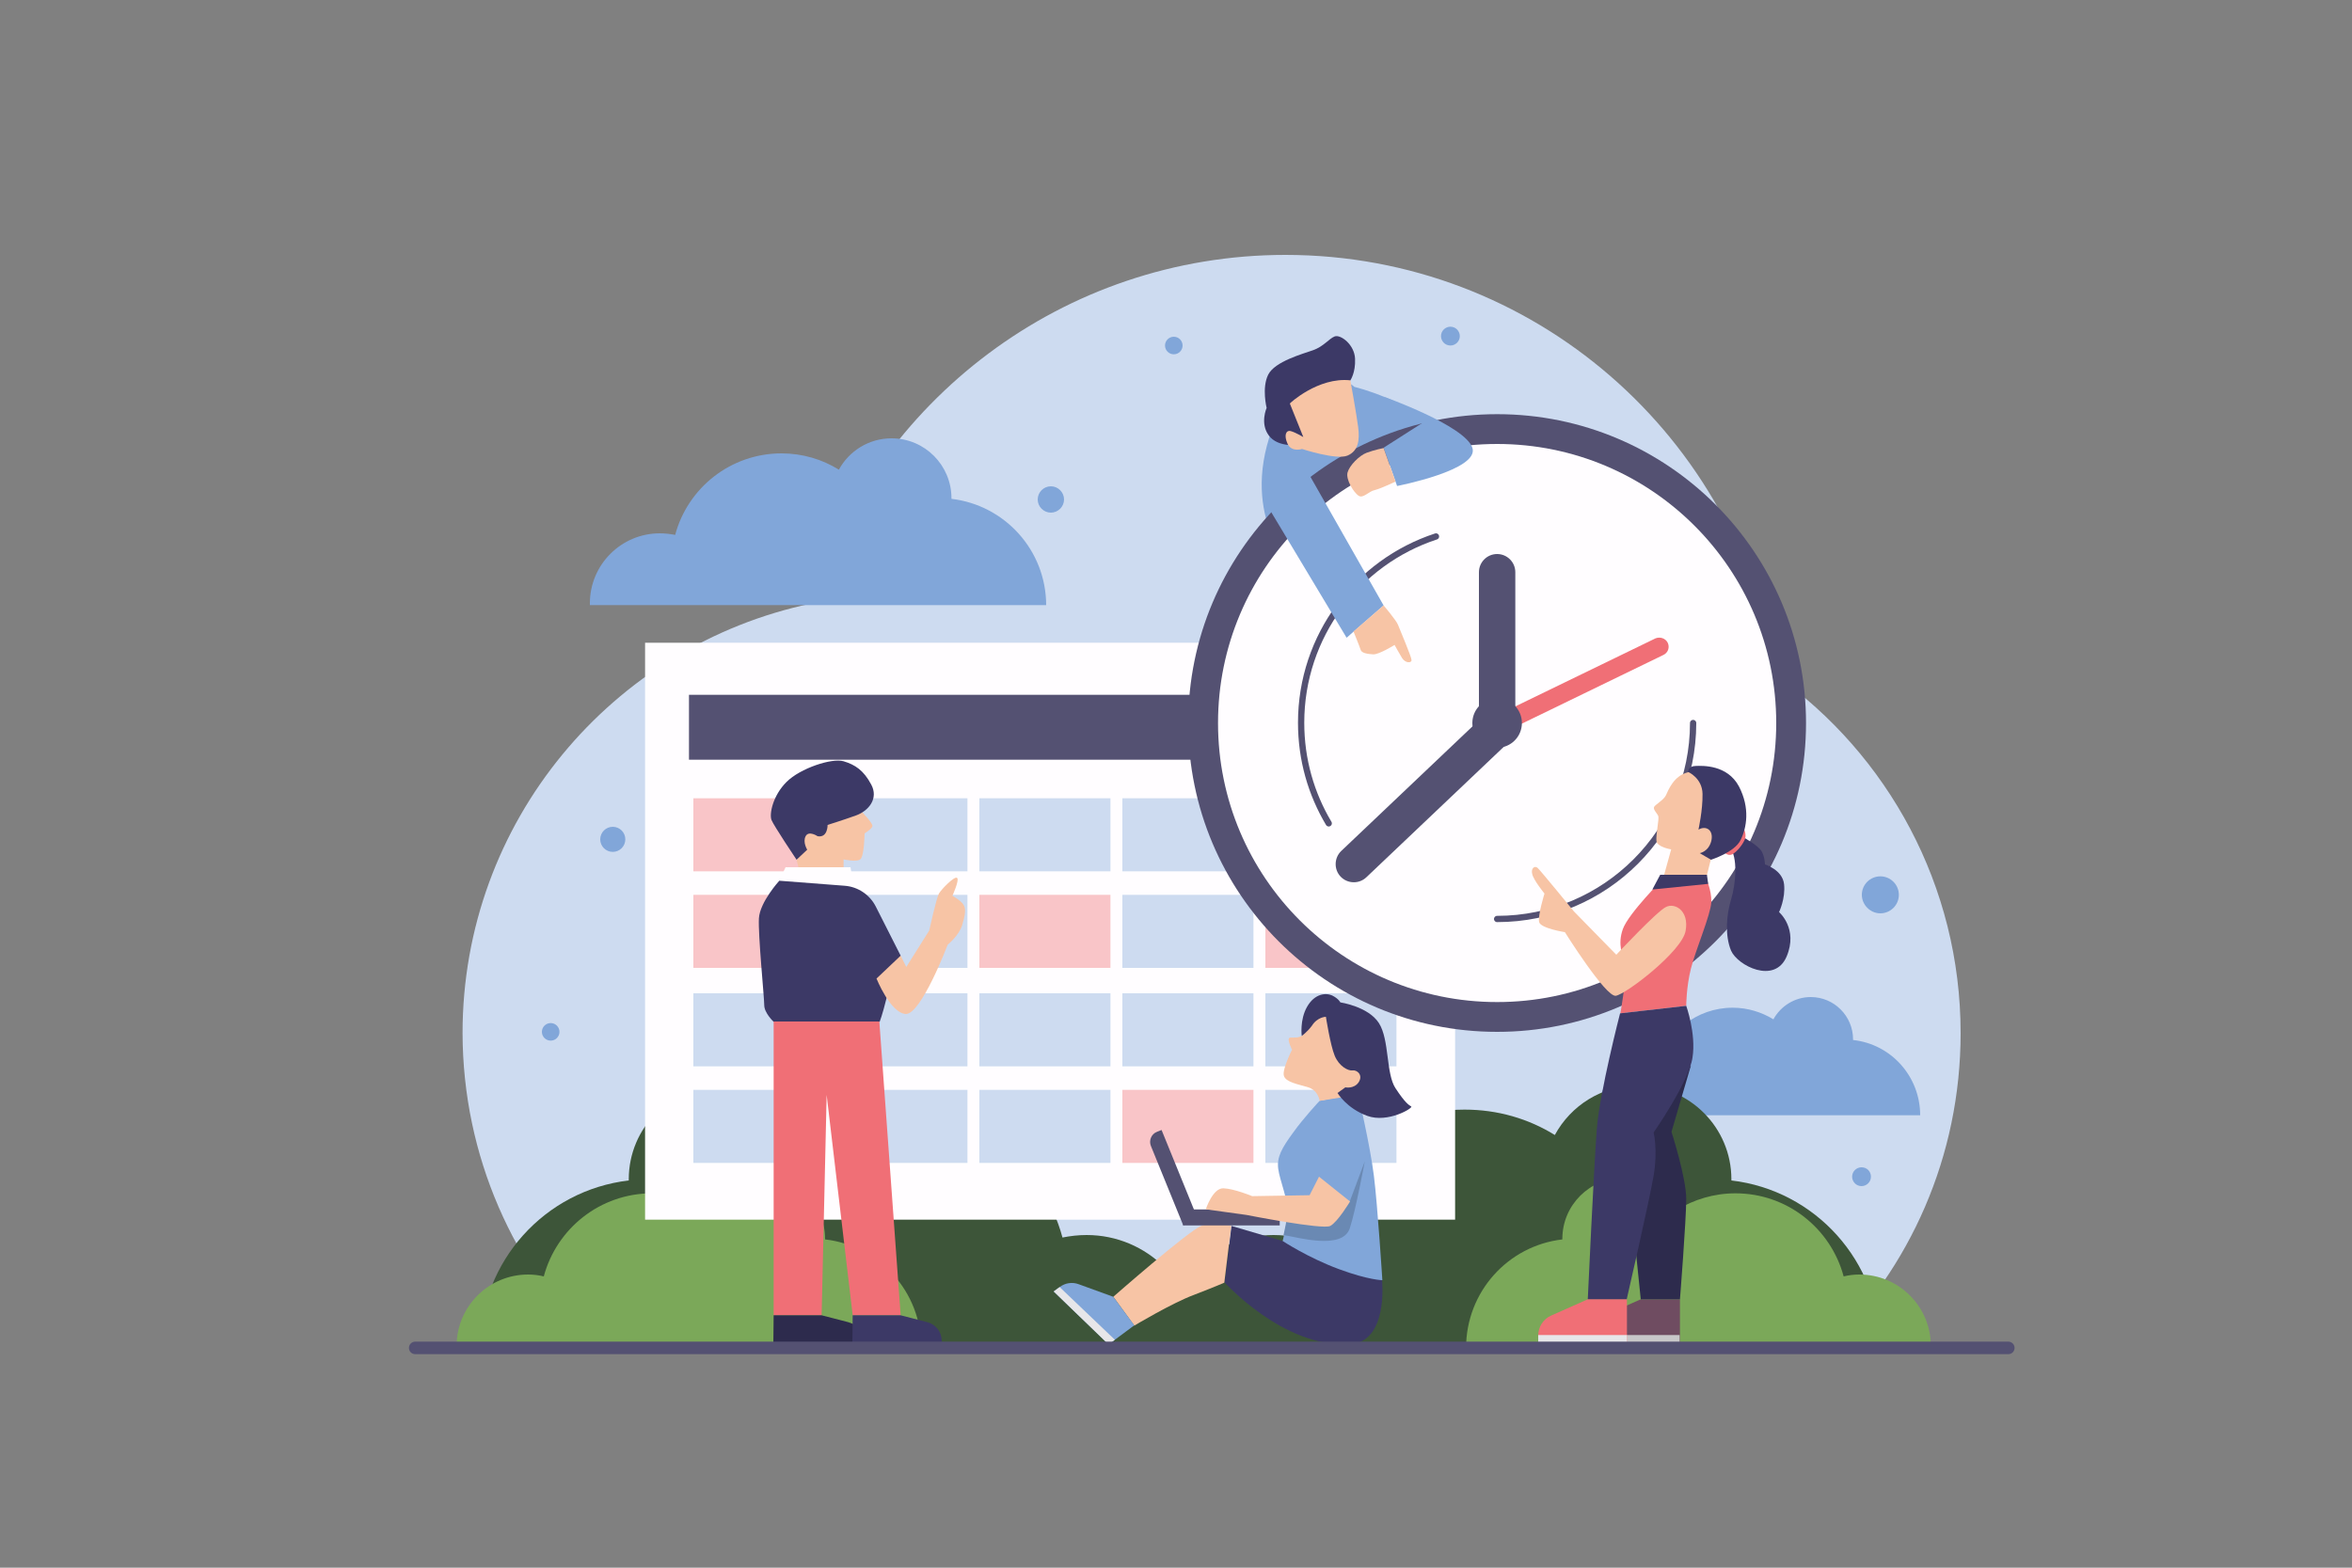 <?xml version="1.0" encoding="utf-8"?>
<!-- Generator: Adobe Illustrator 22.0.0, SVG Export Plug-In . SVG Version: 6.00 Build 0)  -->
<svg version="1.1" xmlns="http://www.w3.org/2000/svg" xmlns:xlink="http://www.w3.org/1999/xlink" x="0px" y="0px"
	 viewBox="0 0 750 500" style="enable-background:new 0 0 750 500;" xml:space="preserve">
<rect x="0" y="0" width="750" height="500" fill="#808080" stroke="none"/>
<style type="text/css">
	.st0{display:none;}
	.st1{display:inline;fill:#FFFFFF;}
	.st2{fill:#CDDBF0;}
	.st3{fill:#81A6D9;}
	.st4{fill:#3D5539;}
	.st5{fill:#7BA859;}
	.st6{fill:#FFFDFF;}
	.st7{fill:#545172;}
	.st8{fill:#F9C5C8;}
	.st9{fill:#CADCBD;}
	.st10{fill:none;stroke:#545172;stroke-width:2;stroke-linecap:round;stroke-miterlimit:10;}
	.st11{fill:#3C3966;}
	.st12{fill:#F7C4A5;}
	.st13{fill:#F06F76;}
	.st14{fill:#6F4C61;}
	.st15{fill:#C8C7C9;}
	.st16{fill:#2D2B4D;}
	.st17{fill:#E7E6E9;}
	.st18{fill:#6A89B3;}
	.st19{fill:none;stroke:#545172;stroke-width:4;stroke-linecap:round;stroke-miterlimit:10;}
	.st20{display:inline;}
	.st21{fill:#1D262D;}
</style>
<g id="BACKGROUND" class="st0">
	<rect class="st1" width="750" height="500"/>
</g>
<g id="OBJECTS">
	<g>
		<path class="st2" d="M190,429.9h195.1c0.4-0.4,0.9-0.8,1.3-1.3c0.4,0.4,0.9,0.8,1.3,1.3h195.1c26.2-25.4,42.4-61,42.4-100.4
			c0-47.1-23.3-88.8-58.9-114.1c-11.6-75.9-77.2-134.1-156.4-134.1c-71,0-131.1,46.8-151.2,111.2c-63.5,13.3-111.2,69.6-111.2,137
			C147.6,368.8,163.8,404.4,190,429.9z"/>
		<path class="st3" d="M612.3,355.7C612.3,355.6,612.3,355.6,612.3,355.7c0-12.4-9.3-22.7-21.4-24c0-0.1,0-0.1,0-0.2
			c0-7.4-6-13.5-13.5-13.5c-5.1,0-9.6,2.9-11.9,7.1c-3.8-2.3-8.2-3.7-13-3.7c-11.5,0-21.1,7.8-24,18.4c-1.1-0.2-2.3-0.4-3.5-0.4
			c-8.7,0-15.8,7.1-15.8,15.8c0,0.2,0,0.3,0,0.5H612.3z"/>
		<path class="st4" d="M153.1,429.9c0,0,0-0.1,0-0.1c0-27.5,20.7-50.2,47.4-53.3c0-0.1,0-0.2,0-0.4c0-16.5,13.4-29.9,29.9-29.9
			c11.4,0,21.3,6.4,26.4,15.8c8.4-5.2,18.2-8.1,28.8-8.1c25.5,0,46.9,17.3,53.2,40.8c2.5-0.5,5-0.8,7.7-0.8
			c19.4,0,35.1,15.7,35.1,35.1c0,0.3,0,0.7,0,1H153.1z"/>
		<path class="st4" d="M599.5,429.9c0,0,0-0.1,0-0.1c0-27.5-20.7-50.2-47.4-53.3c0-0.1,0-0.2,0-0.4c0-16.5-13.4-29.9-29.9-29.9
			c-11.4,0-21.3,6.4-26.4,15.8c-8.4-5.2-18.2-8.1-28.8-8.1c-25.5,0-46.9,17.3-53.2,40.8c-2.5-0.5-5-0.8-7.7-0.8
			c-19.4,0-35.1,15.7-35.1,35.1c0,0.3,0,0.7,0,1H599.5z"/>
		<path class="st5" d="M293.8,429.9C293.8,429.8,293.8,429.8,293.8,429.9c0-17.9-13.4-32.6-30.7-34.6c0-0.1,0-0.2,0-0.2
			c0-10.7-8.7-19.4-19.4-19.4c-7.4,0-13.8,4.1-17.1,10.2c-5.4-3.3-11.8-5.3-18.7-5.3c-16.5,0-30.4,11.2-34.5,26.5
			c-1.6-0.4-3.3-0.6-5-0.6c-12.6,0-22.8,10.2-22.8,22.8c0,0.2,0,0.4,0,0.6H293.8z"/>
		<path class="st3" d="M333.6,193.1C333.6,193,333.6,193,333.6,193.1c0-17.6-13.2-32-30.2-34c0-0.1,0-0.2,0-0.2
			c0-10.5-8.5-19.1-19.1-19.1c-7.3,0-13.6,4.1-16.8,10c-5.3-3.3-11.6-5.2-18.3-5.2c-16.2,0-29.9,11-33.9,26
			c-1.6-0.3-3.2-0.5-4.9-0.5c-12.3,0-22.3,10-22.3,22.3c0,0.2,0,0.4,0,0.6H333.6z"/>
		<path class="st5" d="M467.5,429.9C467.5,429.8,467.5,429.8,467.5,429.9c0-17.9,13.4-32.6,30.7-34.6c0-0.1,0-0.2,0-0.2
			c0-10.7,8.7-19.4,19.4-19.4c7.4,0,13.8,4.1,17.1,10.2c5.4-3.3,11.8-5.3,18.7-5.3c16.5,0,30.4,11.2,34.5,26.5
			c1.6-0.4,3.3-0.6,5-0.6c12.6,0,22.8,10.2,22.8,22.8c0,0.2,0,0.4,0,0.6H467.5z"/>
		<g>
			<rect x="205.7" y="205" class="st6" width="258.3" height="184"/>
			<rect x="219.7" y="221.6" class="st7" width="225.5" height="20.7"/>
			<rect x="357.9" y="254.6" class="st2" width="41.8" height="23.3"/>
			<rect x="312.3" y="254.6" class="st2" width="41.8" height="23.3"/>
			<rect x="266.7" y="254.6" class="st2" width="41.8" height="23.3"/>
			<rect x="221.1" y="254.6" class="st8" width="41.8" height="23.3"/>
			<rect x="403.5" y="254.6" class="st9" width="41.8" height="23.3"/>
			<rect x="357.9" y="285.4" class="st2" width="41.8" height="23.3"/>
			<rect x="312.3" y="285.4" class="st8" width="41.8" height="23.3"/>
			<rect x="266.7" y="285.4" class="st2" width="41.8" height="23.3"/>
			<rect x="221.1" y="285.4" class="st8" width="41.8" height="23.3"/>
			<rect x="403.5" y="285.4" class="st8" width="41.8" height="23.3"/>
			<rect x="357.9" y="316.8" class="st2" width="41.8" height="23.3"/>
			<rect x="312.3" y="316.8" class="st2" width="41.8" height="23.3"/>
			<rect x="266.7" y="316.8" class="st2" width="41.8" height="23.3"/>
			<rect x="221.1" y="316.8" class="st2" width="41.8" height="23.3"/>
			<rect x="403.5" y="316.8" class="st2" width="41.8" height="23.3"/>
			<rect x="357.9" y="347.6" class="st8" width="41.8" height="23.3"/>
			<rect x="312.3" y="347.6" class="st2" width="41.8" height="23.3"/>
			<rect x="266.7" y="347.6" class="st2" width="41.8" height="23.3"/>
			<rect x="221.1" y="347.6" class="st2" width="41.8" height="23.3"/>
			<rect x="403.5" y="347.6" class="st2" width="41.8" height="23.3"/>
		</g>
		<g>
			<path class="st3" d="M431.9,123.4c0,0,18,4.2,29.2,15.9s-48.5,42.5-48.5,42.5s-17.3-16.5-7-44.8S431.9,123.4,431.9,123.4z"/>
			<circle class="st7" cx="477.4" cy="230.6" r="98.5"/>
			<circle class="st6" cx="477.4" cy="230.6" r="89"/>
			<path class="st10" d="M423.7,262.6c-5.6-9.4-8.8-20.3-8.8-32.1c0-27.7,18-51.2,43-59.4"/>
			<path class="st10" d="M539.9,230.6c0,34.5-28,62.5-62.5,62.5"/>
			<path class="st11" d="M430.6,121.3c0,0,1.7-2.4,1.5-6.9c-0.2-4.5-4.6-7.8-6.5-7.1c-1.8,0.7-3.5,3.2-6.9,4.4
				c-3.4,1.2-12.2,3.6-14.3,7.8c-2.1,4.2-0.5,10.6-0.5,10.6s-2.2,4.9,0.7,8.8c2.9,3.9,9.6,3.4,12.4,2.2
				C420.1,139.9,430.6,121.3,430.6,121.3z"/>
			<path class="st12" d="M430.6,121.3c0,0,2,11,2.5,15c0.5,4,0.1,7.5-3.4,9c-3.5,1.5-14.5-2.1-14.5-2.1s-3.3,1.1-4.6-1.6
				c-1.3-2.8-0.5-4.5,1-4.1c1.5,0.4,4,1.9,4,1.9l-4.3-10.7C411.2,128.7,420.3,120.2,430.6,121.3z"/>
			<polygon class="st3" points="414.3,145.8 441.2,193.1 429.4,203.4 404.8,162.4 			"/>
			<path class="st3" d="M441.2,126.5c0,0,25.9,9.2,28.3,16.3c2.4,7.1-24,12.2-24,12.2l-4.3-12.2l12.2-7.8L441.2,126.5z"/>
			<path class="st12" d="M441.2,193.1c0,0,4.1,4.8,4.6,6.2c0.5,1.3,4.3,10.2,4.3,11.2c0.1,1-1.9,1.1-3-0.6c-0.8-1.3-2.4-4.2-2.4-4.2
				s-5,3.1-6.8,3c-1.8-0.1-3.7-0.4-4-1.4c-0.3-1-2.3-5.9-2.3-5.9L441.2,193.1z"/>
			<path class="st12" d="M441.2,142.9c0,0-3,0.6-5.4,1.5c-2.4,0.9-5.5,4.1-6.1,6.3c-0.6,2.3,2,6.4,3.5,7.4c1.5,1,3.2-1.4,5.2-1.8
				c2-0.5,6.6-2.7,6.6-2.7L441.2,142.9z"/>
		</g>
		<path class="st13" d="M531.8,205L531.8,205c0.7,1.5,0.1,3.2-1.4,3.9l-51.7,25.1c-1.5,0.7-3.2,0.1-3.9-1.4l0,0
			c-0.7-1.5-0.1-3.2,1.4-3.9l51.7-25.1C529.4,203,531.1,203.6,531.8,205z"/>
		<circle class="st7" cx="477.4" cy="230.6" r="7.9"/>
		<g>
			<path class="st14" d="M523.2,414.4l-11.7,5.2c-2.5,1.1-4.1,3.6-4.1,6.4v2.8h28.3v-14.4H523.2z"/>
			<rect x="507.3" y="425.8" class="st15" width="28.3" height="3"/>
			<path class="st16" d="M518.1,364.6l5.1,49.8h12.5c0,0,2-25.3,2-32c0-6.8-4.7-21.4-4.7-21.4l6.2-21.2
				C539.1,339.8,518.1,360.5,518.1,364.6z"/>
			<path class="st11" d="M555.7,266.9c0,0,5.1,2.8,6.1,4.7c1,1.9,1,4.1,1,4.1s5.6,1.7,6.1,6.3c0.5,4.6-1.6,8.9-1.6,8.9
				s6.2,5.3,2.4,14.2c-3.8,8.9-15.6,2.9-17.7-1.9c-2-4.8-1.5-11.4,0-16.3c1.5-4.9,2.3-13.6-0.5-16.8
				C548.8,266.9,555.7,266.9,555.7,266.9z"/>
			<path class="st13" d="M555.7,263.6c0,0,1.3,2,0.8,3.8c-0.6,1.8-2.7,4.4-4.2,5.1c-1.5,0.7-2.8-1-2.8-1L555.7,263.6z"/>
			<path class="st12" d="M532.9,270.9c0,0-4.5-0.7-4.7-2.7c-0.2-2,0.9-7,0.6-7.9c-0.3-0.8-1.6-2-1.4-2.8c0.2-0.8,3-2.2,3.8-3.8
				c0.8-1.7,2.5-6.3,7.1-7.4s14.9-0.1,17.1,10.3c2.3,10.4-9.9,17.7-9.9,17.7l-1.5,6h-13.7L532.9,270.9z"/>
			<path class="st11" d="M541.6,264.6c0,0,1.4-6.3,1.3-11.4c-0.1-5.1-4.6-7-4.6-7s-0.1-1.8,2.3-1.9c2.4-0.1,10.2-0.4,13.9,6.5
				c3.6,6.9,2.5,13.2,0.5,17.2c-2,3.9-9.4,6.2-9.4,6.2l-3.6-2.1c0,0,2.8-0.4,3.7-3.9C546.5,264.7,544,263.2,541.6,264.6z"/>
			<path class="st13" d="M544,280.2c0,0,1.8,3.5,1.7,7.5c-0.2,4.1-5,15.2-6.5,21.2c-1.5,6-1.5,11.9-1.5,11.9l-21,2.4
				c0,0,2-10.8,1.4-14.7c-0.6-3.9-2.4-7.2-0.6-12.2s12.9-16.1,12.9-16.1H544z"/>
			<polygon class="st11" points="544.7,281.9 544.3,279 529.4,279 526.9,283.7 			"/>
			<path class="st11" d="M537.7,320.8c0,0,3.2,8.9,2,16.5c-1.1,7.7-12.4,23.9-12.4,23.9s1.4,5.6,0,13.8s-8.6,39.5-8.6,39.5h-12.4
				c0,0,2-43.1,2.9-54.6c0.9-11.5,7.4-36.7,7.4-36.7L537.7,320.8z"/>
			<path class="st12" d="M515.4,304.5c0,0,12.9-13.8,15.8-15.2c2.8-1.5,7.5,1.1,6.3,7.6c-1.1,6.5-19.1,20.3-22.3,20.7
				c-3.3,0.3-16.2-20.3-16.2-20.3s-7.7-1.2-8.2-3.2c-0.5-2,1.7-9.1,1.7-9.1s-3.5-4.3-3.9-6.2c-0.5-1.9,0.8-2.8,1.7-2
				c0.9,0.8,11.6,13.9,11.6,13.9L515.4,304.5z"/>
			<path class="st13" d="M506.3,414.4l-11.7,5.2c-2.5,1.1-4.1,3.6-4.1,6.4v2.8h28.3v-14.4H506.3z"/>
			<rect x="490.5" y="425.8" class="st17" width="28.3" height="3"/>
		</g>
		<g>
			<path class="st11" d="M440.7,408.3c0,0,2.2,20.1-10.7,20.5c-21.1,0.8-39.5-19.8-39.5-19.8l2.2-18l16.3,4.8L440.7,408.3z"/>
			<path class="st3" d="M420.8,351.1c0,0-5,5.3-8.5,10.2c-3.5,4.8-5.2,7.7-4.7,11.5c0.5,3.8,3.3,10.2,3,14.2c-0.3,4-1.6,8.8-1.6,8.8
				s8,5.3,18,9c9.5,3.5,13.8,3.5,13.8,3.5s-1.5-23.7-2.7-33.3c-1.2-9.7-5.1-26.3-5.1-26.3L420.8,351.1z"/>
			<path class="st12" d="M429,349.8l-8.2,1.3c0,0-0.4-3.3-3.6-4.3c-3.2-1-7.2-1.6-7.8-3.7c-0.6-2,2.6-8.3,2.6-8.3s-1.4-2.8-1-3.6
				c0.4-0.7,2.3,0.2,4.1-0.8c1.8-1,0.6-6.9,5.9-7.5c5.3-0.6,10,5.1,10,5.1s6.2,16,5.1,17.5C435.1,347,429,349.8,429,349.8z"/>
			<path class="st11" d="M415.1,330.4c0,0-0.7-5.1,1.7-9.3c2.4-4.2,6-4.6,8.2-3.5c1.9,1,2.4,2.1,2.4,2.1s8.9,1.3,12.3,6.6
				c3.4,5.3,2.2,16.1,5.3,20.8c3.1,4.7,4.2,5.3,5,5.8c0.8,0.4-7.4,5.4-14,3c-6.6-2.4-9.5-7.3-9.5-7.3l2.5-1.8c0,0,2.8,0.6,4.3-1.7
				c1.4-2.3-0.6-3.9-2-3.7c-1.4,0.2-4.3-1.3-5.7-4.7c-1.4-3.4-2.8-12.4-2.8-12.4s-2.7,0-4.5,2.9
				C416.8,329.2,415.1,330.4,415.1,330.4z"/>
			<path class="st12" d="M392.6,391c0,0-5.3-1.8-9.6,0c-4.3,1.8-28,22.6-28,22.6l6.7,9.2c0,0,12-7.2,19-9.8c7-2.7,9.7-3.9,9.7-3.9
				L392.6,391z"/>
			<path class="st3" d="M361.7,422.7l-8.2,6.1L336,411.9l1.9-1.4c1.7-1.3,4-1.7,6.1-0.9l11,4L361.7,422.7z"/>
			<polygon class="st17" points="337.9,410.5 355.5,427.3 353.5,428.8 336,411.9 			"/>
			<path class="st18" d="M430.4,383.2l4.8-12.8c0,0-2.9,15.7-4.8,21.4c-2.4,7-16.7,2.8-21.1,2.1c0.4-1.8,1-4.5,1.2-7
				c0-0.5,0-1,0-1.5L430.4,383.2z"/>
			
				<rect x="377.2" y="385.7" transform="matrix(-1 -1.224647e-16 1.224647e-16 -1 785.28 776.537)" class="st7" width="30.8" height="5.1"/>
			<path class="st7" d="M382,388.9l-11.6-28.5l-1.5,0.6c-1.8,0.7-2.6,2.8-1.9,4.5l10.3,25.3L382,388.9z"/>
			<path class="st12" d="M420.6,375.3l9.9,7.9c0,0-3.9,6.5-6.3,7.8s-26.7-3.5-26.7-3.5l-13-1.8c0,0,2.2-6.8,5.6-6.7
				c3.4,0.1,9.2,2.5,9.2,2.5l18.3-0.3L420.6,375.3z"/>
		</g>
		<g>
			<path class="st12" d="M274.9,259c0,0,3.5,3.6,3.3,4.5c-0.2,0.9-2.5,2.3-2.5,2.3s-0.1,7.4-1.4,8.3c-1.2,0.9-5.3,0-5.3,0v2.5h-14.4
				c0,0-2.6-9.7-1.9-14.3C253.5,257.6,274.9,259,274.9,259z"/>
			<path class="st11" d="M260.7,266.7c0,0-2.8-1.9-3.8,0c-1,1.9,0.5,4.3,0.5,4.3l-3.4,3.2c0,0-7.3-10.9-8-12.7
				c-0.7-1.9,0.4-7.7,4.8-12.1c4.4-4.4,14.5-7.7,18.2-6.6c3.7,1.1,6.4,2.9,8.8,7.4c2.4,4.4-0.7,8.4-4.9,9.9c-4.2,1.5-9,3-9,3
				S264,267.3,260.7,266.7z"/>
			<polygon class="st6" points="248.5,280.8 250.5,276.6 271.2,276.6 272.5,284.3 			"/>
			<path class="st11" d="M287.2,304.8l-7.9-15.6c-1.9-3.8-5.7-6.4-10-6.7l-20.8-1.6c0,0-6.2,6.8-6.5,12c-0.3,5.2,1.7,25.2,1.7,27.7
				s3,5.3,3,5.3h33.8c0,0,0.9-2.3,2.1-7.2C283.7,313.8,287.2,304.8,287.2,304.8z"/>
			<path class="st12" d="M287.2,304.8l-7.7,7.3c0,0,4.4,11,9.3,11.3c4.9,0.3,13.4-22.1,13.4-22.1s3.6-2.9,4.6-6.2
				c1-3.3,1.3-5.3,0.4-6.6c-0.8-1.3-3.5-2.8-3.5-2.8s2.3-5,1.5-5.7c-0.8-0.7-5,3.6-5.8,5c-0.8,1.4-3.1,11.8-3.1,11.8l-7.3,11.6
				L287.2,304.8z"/>
			<polygon class="st13" points="280.4,325.8 287.2,419.5 271.9,419.5 263.6,349.2 262,419.5 246.7,419.5 246.7,325.8 			"/>
			<path class="st16" d="M262,419.5l8.5,2.2c2.7,0.7,4.6,3.1,4.6,6v1.2h-28.5l0.1-9.4H262z"/>
			<path class="st11" d="M287.2,419.5l8.5,2.2c2.7,0.7,4.6,3.1,4.6,6v1.2h-28.5l0.1-9.4H287.2z"/>
		</g>
		<line class="st19" x1="132.4" y1="429.9" x2="640.4" y2="429.9"/>
		<path class="st7" d="M477.4,234.2L477.4,234.2c-3.2,0-5.8-2.6-5.8-5.8v-45.9c0-3.2,2.6-5.8,5.8-5.8l0,0c3.2,0,5.8,2.6,5.8,5.8
			v45.9C483.2,231.6,480.6,234.2,477.4,234.2z"/>
		<path class="st7" d="M479.4,230.3L479.4,230.3c2.2,2.3,2.1,6-0.2,8.2l-43.5,41.3c-2.3,2.2-6,2.1-8.2-0.2l0,0
			c-2.2-2.3-2.1-6,0.2-8.2l43.5-41.3C473.5,227.9,477.2,227.9,479.4,230.3z"/>
		<circle class="st3" cx="175.6" cy="329.1" r="2.8"/>
		<circle class="st3" cx="374.3" cy="110.2" r="2.8"/>
		<circle class="st3" cx="195.4" cy="267.7" r="4"/>
		<path class="st3" d="M596.6,375.3c0,1.7-1.4,3-3,3c-1.7,0-3-1.4-3-3c0-1.7,1.4-3,3-3C595.3,372.3,596.6,373.6,596.6,375.3z"/>
		<path class="st3" d="M465.5,107.2c0,1.7-1.4,3-3,3c-1.7,0-3-1.4-3-3c0-1.7,1.4-3,3-3C464.2,104.2,465.5,105.6,465.5,107.2z"/>
		<path class="st3" d="M605.5,285.4c0,3.3-2.7,5.9-5.9,5.9s-5.9-2.7-5.9-5.9c0-3.3,2.7-5.9,5.9-5.9S605.5,282.1,605.5,285.4z"/>
		<path class="st3" d="M339.3,159.3c0,2.3-1.9,4.2-4.2,4.2c-2.3,0-4.2-1.9-4.2-4.2c0-2.3,1.9-4.2,4.2-4.2
			C337.4,155.1,339.3,157,339.3,159.3z"/>
	</g>
</g>
<g id="DESIGNED_BY_FREEPIK" class="st0">
	<g class="st20">
		<g id="XMLID_319_">
			<g id="XMLID_338_">
				<path id="XMLID_346_" class="st21" d="M385.1,465.5c-0.4,0.4-0.8,0.9-1.1,1.5l-0.5-0.2c-0.1-0.3-0.3-0.5-0.7-0.5
					c-0.3,0-0.6,0.3-0.5,0.7c0,0.3,0.3,0.6,0.7,0.5c0.1,0,0.1,0,0.2-0.1l0.5,0.2c-0.3,0.6-0.4,1.1-0.5,1.7l0.7,0.1
					c0.2-1.3,0.8-2.5,1.8-3.5L385.1,465.5z"/>
				<path id="XMLID_345_" class="st21" d="M390.6,463.2c-0.2,0-0.3,0-0.5,0l-0.1-0.6c0.2-0.1,0.3-0.4,0.3-0.6c0-0.4-0.4-0.7-0.8-0.6
					c-0.4,0-0.7,0.4-0.6,0.8c0,0.3,0.2,0.5,0.4,0.6l0.1,0.6c-0.7,0.1-1.4,0.3-2.1,0.6l0.3,0.7c0.9-0.4,1.9-0.7,3-0.7
					c0.5,0,1,0.1,1.5,0.2l0.2-0.7C391.7,463.2,391.1,463.2,390.6,463.2z"/>
				<path id="XMLID_344_" class="st21" d="M397.2,465.7c0.3,0,0.6-0.3,0.5-0.7c0-0.3-0.3-0.6-0.7-0.5c-0.3,0-0.5,0.3-0.5,0.6
					l-0.4,0.4c-0.4-0.4-0.9-0.8-1.4-1.1l-0.4,0.6c1.1,0.7,2,1.7,2.6,2.9l0.7-0.3c-0.3-0.6-0.6-1.1-0.9-1.5l0.4-0.4
					C397.1,465.7,397.1,465.7,397.2,465.7z"/>
				<path id="XMLID_343_" class="st21" d="M390,473.4c-0.4,0-0.8,0-1.2,0c-0.9,0-1.7-0.1-2.5-0.2c-0.4-0.1-0.8-0.2-1.3-0.3
					c1,1.9,3.1,3.1,5.4,3.1c2.9,0,5.3-1.9,5.9-4.5c-0.7,0.4-1.5,0.8-2.5,1.1C392.8,473,391.5,473.3,390,473.4z"/>
				<path id="XMLID_339_" class="st21" d="M390.6,464.7c-3.4,0-6.1,2.7-6.1,5.9c0,0.4,0,0.8,0.1,1.3c0.7,0.5,2.7,0.9,5.3,0.7
					c2.9-0.2,5.3-1,6.7-2.2c0-0.2,0-0.4,0-0.6C396.2,466.9,393.7,464.7,390.6,464.7z M388.4,471.2c-1,0-1.8-0.8-1.8-1.8
					c0-1,0.8-1.8,1.8-1.8c1,0,1.8,0.8,1.8,1.8C390.3,470.4,389.5,471.2,388.4,471.2z M393.2,470.3c-0.8,0-1.4-0.6-1.4-1.4
					s0.6-1.4,1.4-1.4c0.8,0,1.4,0.6,1.4,1.4S393.9,470.3,393.2,470.3z"/>
			</g>
			<path id="XMLID_336_" class="st21" d="M406.6,466.5c-0.3-0.1-0.8-0.3-1.4-0.2c-0.6,0.1-0.8,0.3-0.8,1v0.9h2.2v1.7h-2.2v5.5h-1.9
				v-5.5h-1.3v-1.7h1.3v-0.9c0-1.7,0.9-2.8,2.6-2.8c0.6,0,1.2,0.1,1.6,0.3L406.6,466.5z"/>
			<path id="XMLID_334_" class="st21" d="M411.3,469.9c-0.2,0-0.4,0-0.5,0c-0.9,0-1.5,0.5-1.5,1.6v3.9h-1.9v-7.2h1.9v0.8
				c0.5-0.7,1.1-1,2-1c0.4,0,0.8,0.1,1.1,0.3L411.3,469.9z"/>
			<path id="XMLID_331_" class="st21" d="M419,471.8c0,0.2,0,0.5,0,0.7h-5.1c0.2,1,0.9,1.5,1.8,1.5c0.6,0,1.3-0.3,1.8-0.7l1.1,1.2
				c-0.8,0.7-1.9,1.1-3.1,1.1c-2.2,0-3.7-1.5-3.7-3.8c0-2.3,1.5-3.8,3.6-3.8C417.5,468,419,469.5,419,471.8z M413.9,471.1h3.2
				c-0.2-0.9-0.7-1.4-1.6-1.4C414.6,469.7,414,470.2,413.9,471.1z"/>
			<path id="XMLID_328_" class="st21" d="M426.6,471.8c0,0.2,0,0.5,0,0.7h-5.1c0.2,1,0.9,1.5,1.8,1.5c0.6,0,1.3-0.3,1.8-0.7l1.1,1.2
				c-0.8,0.7-1.9,1.1-3.1,1.1c-2.2,0-3.7-1.5-3.7-3.8c0-2.3,1.5-3.8,3.6-3.8C425.2,468,426.6,469.5,426.6,471.8z M421.5,471.1h3.2
				c-0.2-0.9-0.7-1.4-1.6-1.4C422.2,469.7,421.7,470.2,421.5,471.1z"/>
			<path id="XMLID_325_" class="st21" d="M435,471.8c0,2.2-1.5,3.8-3.5,3.8c-1,0-1.6-0.4-2.1-0.9v3.7h-1.9v-10.1h1.9v0.8
				c0.5-0.6,1.2-1,2.1-1C433.5,468,435,469.6,435,471.8z M429.3,471.8c0,1.1,0.7,2,1.8,2c1.1,0,1.9-0.9,1.9-2c0-1.1-0.7-2-1.9-2
				C430,469.8,429.3,470.6,429.3,471.8z"/>
			<path id="XMLID_322_" class="st21" d="M438.1,465.8c0,0.7-0.5,1.2-1.2,1.2c-0.7,0-1.2-0.5-1.2-1.2c0-0.7,0.5-1.2,1.2-1.2
				C437.5,464.6,438.1,465.1,438.1,465.8z M437.8,475.4h-1.9v-7.2h1.9V475.4z"/>
			<path id="XMLID_320_" class="st21" d="M441,470.7l2.7-2.6h2.4l-3.5,3.4l3.5,3.8h-2.4l-2.7-2.9v2.9h-1.9v-10.7h1.9V470.7z"/>
		</g>
		<g>
			<path class="st21" d="M309.4,475.3v-1.1c-0.5,0.7-1.4,1.2-2.4,1.2c-1.8,0-3.1-1.4-3.1-3.7c0-2.3,1.3-3.7,3.1-3.7
				c1,0,1.8,0.5,2.4,1.2v-3.8h1.1v9.8H309.4z M309.4,473.4v-3.2c-0.4-0.6-1.2-1.1-2.1-1.1c-1.4,0-2.3,1.2-2.3,2.7
				c0,1.6,0.8,2.7,2.3,2.7C308.2,474.5,309,474,309.4,473.4z"/>
			<path class="st21" d="M311.9,471.7c0-2.1,1.5-3.7,3.5-3.7c2.1,0,3.4,1.7,3.4,3.8v0.3h-5.7c0.1,1.3,1,2.4,2.5,2.4
				c0.8,0,1.6-0.3,2.2-0.9l0.5,0.7c-0.7,0.7-1.7,1.1-2.8,1.1C313.4,475.5,311.9,474,311.9,471.7z M315.4,468.9
				c-1.5,0-2.3,1.3-2.3,2.4h4.6C317.7,470.3,317,468.9,315.4,468.9z"/>
			<path class="st21" d="M319.6,474.4l0.6-0.8c0.5,0.5,1.4,1,2.3,1c1.1,0,1.7-0.5,1.7-1.2c0-1.7-4.4-0.7-4.4-3.3c0-1.1,1-2,2.6-2
				c1.2,0,2.1,0.5,2.6,1l-0.5,0.8c-0.4-0.5-1.2-0.9-2.1-0.9c-1,0-1.6,0.5-1.6,1.1c0,1.6,4.4,0.5,4.4,3.3c0,1.2-1,2.1-2.8,2.1
				C321.3,475.5,320.3,475.1,319.6,474.4z"/>
			<path class="st21" d="M326.5,466.5c0-0.4,0.3-0.7,0.7-0.7c0.4,0,0.7,0.3,0.7,0.7c0,0.4-0.3,0.7-0.7,0.7
				C326.8,467.2,326.5,466.9,326.5,466.5z M326.7,475.3v-7.1h1.1v7.1H326.7z"/>
			<path class="st21" d="M329.6,477.1l0.6-0.8c0.6,0.7,1.3,1,2.3,1c1.2,0,2.3-0.6,2.3-2.1v-1c-0.5,0.7-1.4,1.3-2.4,1.3
				c-1.8,0-3.1-1.4-3.1-3.7c0-2.3,1.3-3.7,3.1-3.7c1,0,1.8,0.5,2.4,1.2v-1.1h1.1v6.9c0,2.3-1.6,3.1-3.4,3.1
				C331.2,478.2,330.4,477.9,329.6,477.1z M334.7,473.3v-3.1c-0.4-0.6-1.2-1.1-2.1-1.1c-1.4,0-2.3,1.1-2.3,2.7
				c0,1.6,0.8,2.7,2.3,2.7C333.5,474.4,334.3,473.9,334.7,473.3z"/>
			<path class="st21" d="M342.4,475.3v-4.6c0-1.2-0.6-1.6-1.6-1.6c-0.9,0-1.7,0.5-2.1,1.1v5.2h-1.1v-7.1h1.1v1
				c0.5-0.6,1.5-1.2,2.5-1.2c1.5,0,2.3,0.7,2.3,2.3v5H342.4z"/>
			<path class="st21" d="M344.9,471.7c0-2.1,1.5-3.7,3.5-3.7c2.1,0,3.4,1.7,3.4,3.8v0.3h-5.7c0.1,1.3,1,2.4,2.5,2.4
				c0.8,0,1.6-0.3,2.2-0.9l0.5,0.7c-0.7,0.7-1.7,1.1-2.8,1.1C346.4,475.5,344.9,474,344.9,471.7z M348.4,468.9
				c-1.5,0-2.3,1.3-2.3,2.4h4.6C350.7,470.3,350,468.9,348.4,468.9z"/>
			<path class="st21" d="M358.4,475.3v-1.1c-0.5,0.7-1.4,1.2-2.4,1.2c-1.8,0-3.1-1.4-3.1-3.7c0-2.3,1.3-3.7,3.1-3.7
				c1,0,1.8,0.5,2.4,1.2v-3.8h1.1v9.8H358.4z M358.4,473.4v-3.2c-0.4-0.6-1.2-1.1-2.1-1.1c-1.4,0-2.3,1.2-2.3,2.7
				c0,1.6,0.8,2.7,2.3,2.7C357.1,474.5,358,474,358.4,473.4z"/>
			<path class="st21" d="M364.7,475.3v-9.8h1.1v3.8c0.6-0.8,1.4-1.2,2.4-1.2c1.8,0,3.1,1.5,3.1,3.7c0,2.3-1.3,3.7-3.1,3.7
				c-1,0-1.9-0.5-2.4-1.2v1.1H364.7z M367.9,474.5c1.4,0,2.3-1.2,2.3-2.7c0-1.6-0.8-2.7-2.3-2.7c-0.9,0-1.7,0.5-2.1,1.1v3.2
				C366.2,474,367,474.5,367.9,474.5z"/>
			<path class="st21" d="M372.5,477.1c0.2,0.1,0.4,0.1,0.6,0.1c0.5,0,0.8-0.2,1.1-0.7l0.5-1.1l-3-7.1h1.2l2.4,5.8l2.3-5.8h1.2
				l-3.5,8.5c-0.4,1-1.1,1.4-2.1,1.4c-0.2,0-0.6,0-0.8-0.1L372.5,477.1z"/>
		</g>
	</g>
</g>
</svg>
